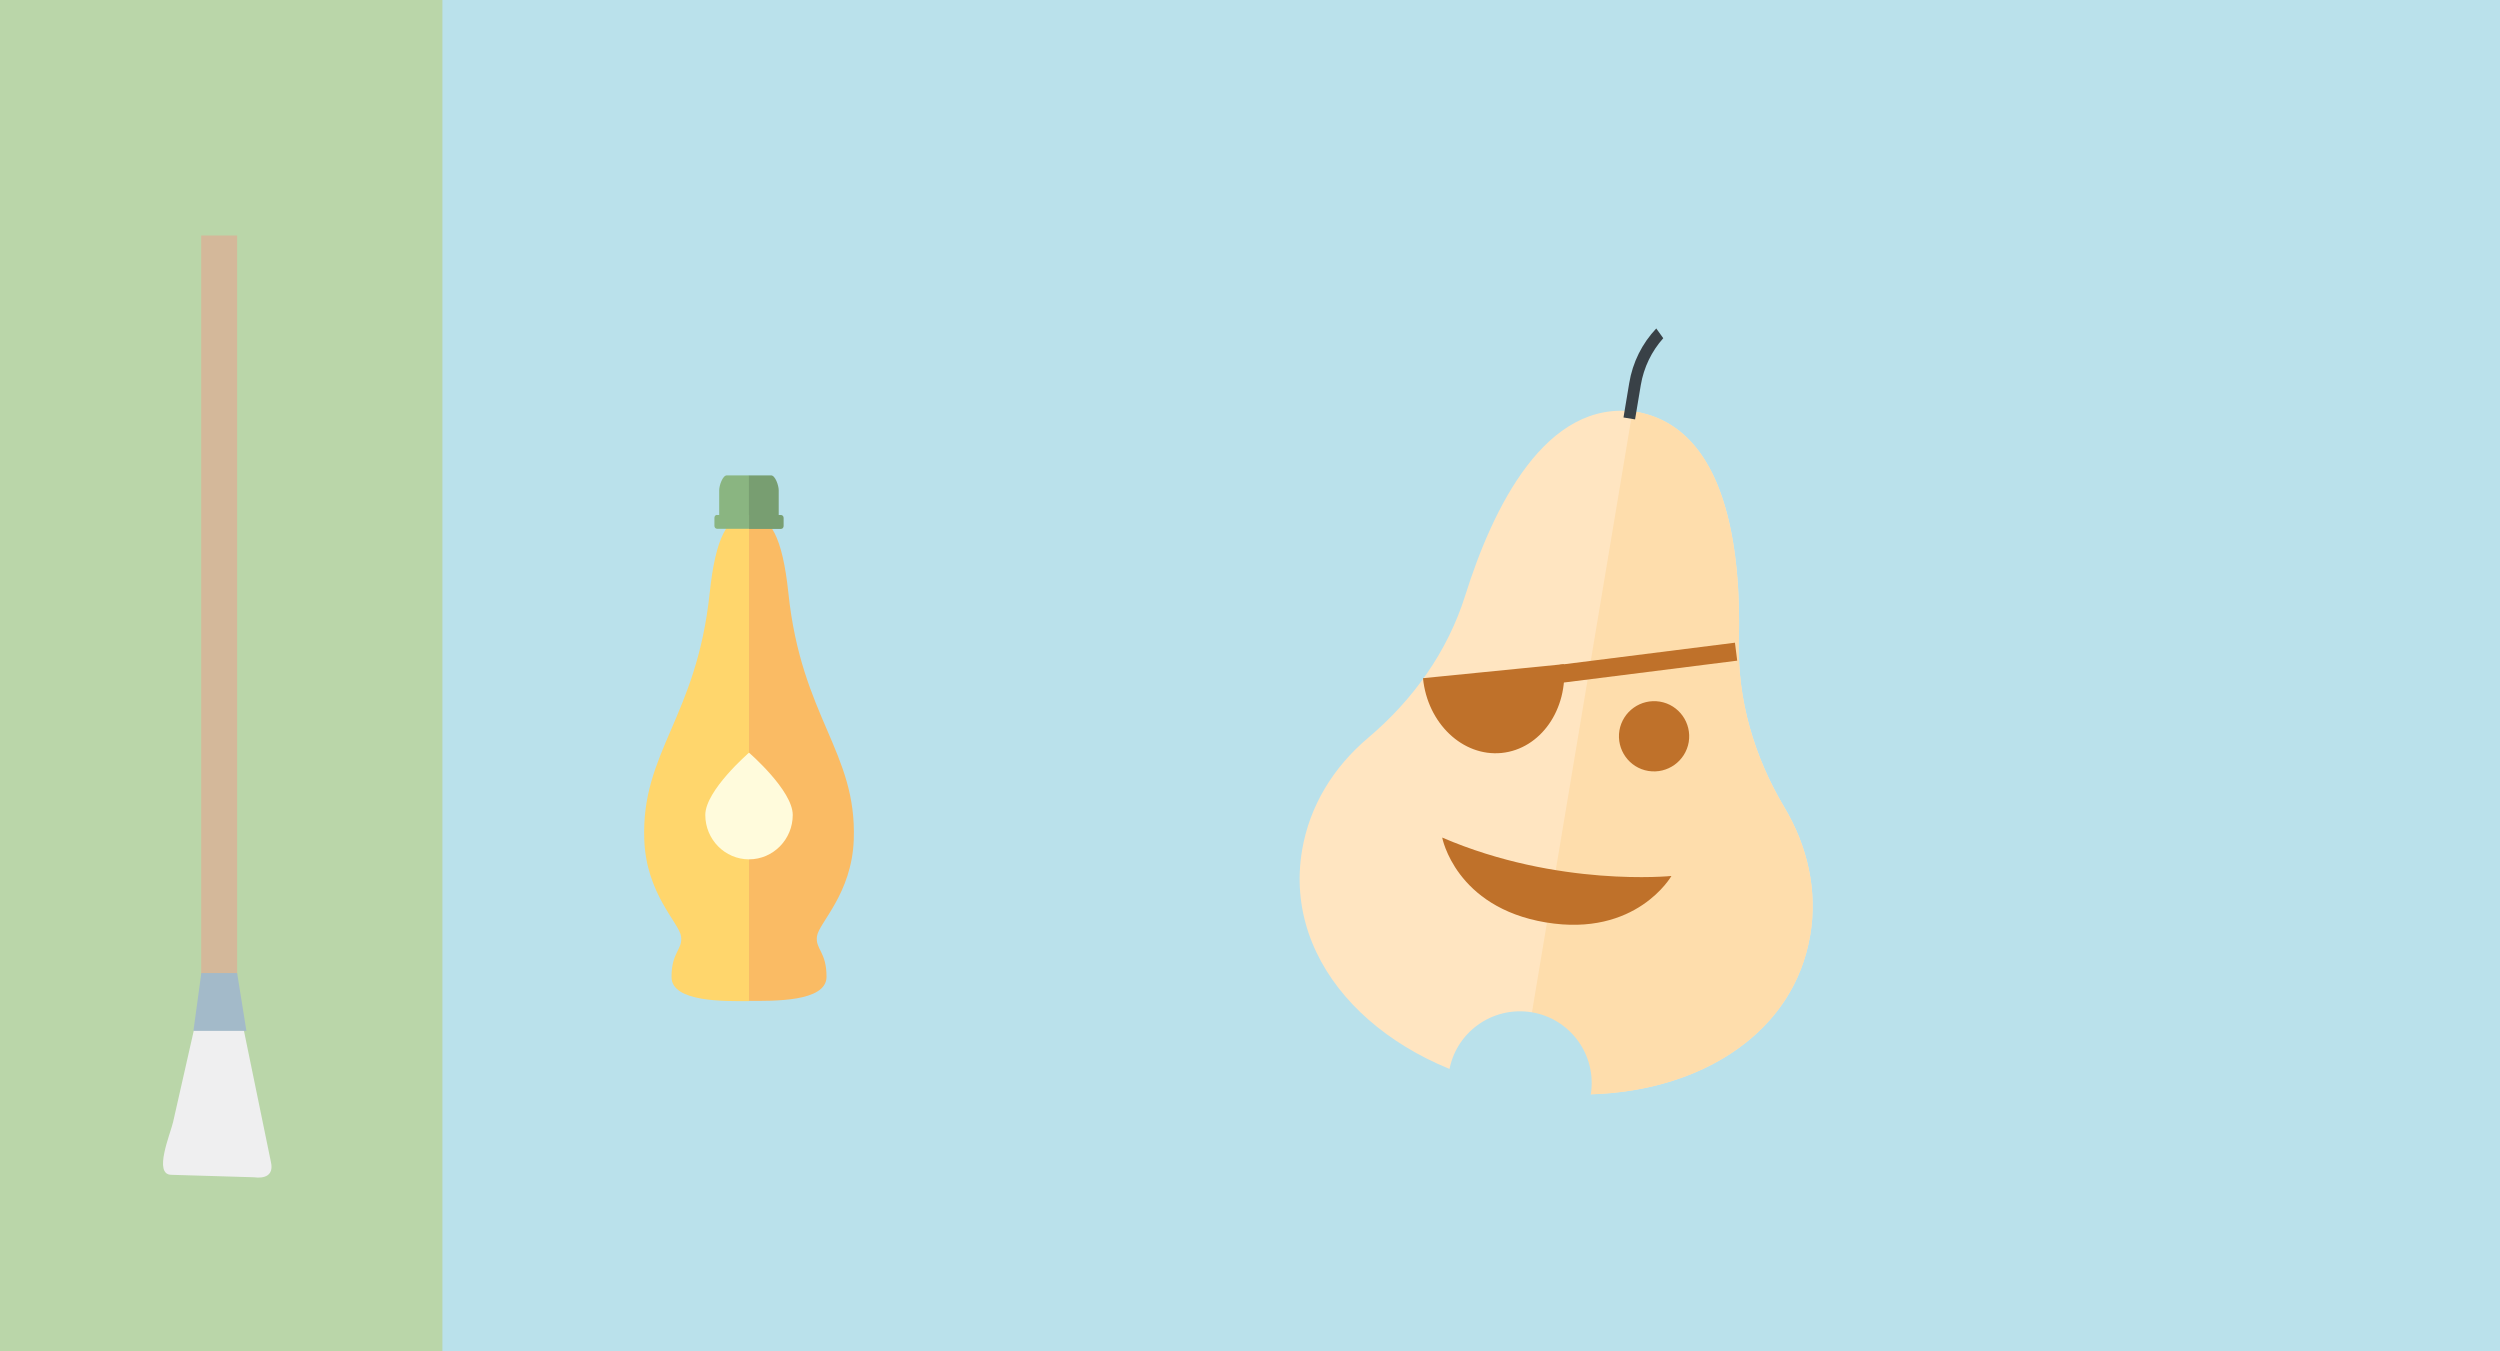 <?xml version="1.0" encoding="UTF-8"?> <svg xmlns="http://www.w3.org/2000/svg" id="Ebene_1" viewBox="0 0 183.54 99.21"><defs><style> .cls-1 { fill: #8ab581; } .cls-2 { fill: #fabb64; } .cls-3 { fill: #ffd66c; } .cls-4 { fill: #789e71; } .cls-5 { fill: #feddac; } .cls-6 { fill: #394147; } .cls-7 { fill: #a3bac9; } .cls-8 { fill: #bae1eb; } .cls-9 { fill: #bad6a9; } .cls-10 { fill: #fffbdc; } .cls-11 { fill: #efeff0; } .cls-12 { fill: #bf712a; } .cls-13 { fill: #d4b89a; } .cls-14 { fill: #ffe5c1; } </style></defs><rect class="cls-8" y="0" width="183.54" height="99.21"></rect><rect class="cls-9" width="32.48" height="99.21"></rect><path class="cls-14" d="M132.9,68.67c.55-3.28-.19-6.54-1.9-9.4-2.21-3.7-3.45-7.89-3.34-12.2.18-6.7-.87-15.6-7.49-16.83h-.02s-.02,0-.02,0c-6.66-1-10.55,7.08-12.56,13.48-1.29,4.11-3.83,7.67-7.13,10.45-2.54,2.15-4.3,4.98-4.85,8.27-1.42,8.49,5.92,15.79,16.21,17.57h.02s.02,0,.02,0c10.31,1.66,19.62-2.85,21.05-11.34"></path><path class="cls-5" d="M119.85,30.21l-8.32,49.74c.09.02.19.04.28.06h.02s.02,0,.02,0c6.05.98,11.76-.17,15.73-3.01,2.8-2,4.73-4.82,5.32-8.33.55-3.28-.19-6.54-1.9-9.4-2.21-3.7-3.45-7.89-3.34-12.2.12-4.63-.34-10.3-2.81-13.78-1.11-1.56-2.62-2.67-4.67-3.05h-.02s-.02,0-.02,0c-.1-.01-.19-.02-.29-.03"></path><path class="cls-12" d="M123.98,54.48c-.24,1.4-1.56,2.35-2.97,2.12-1.4-.23-2.35-1.56-2.12-2.97.24-1.4,1.56-2.35,2.97-2.12,1.4.23,2.35,1.56,2.12,2.97"></path><path class="cls-12" d="M114.81,48.76c.33,3.32-1.71,6.23-4.57,6.52-2.85.28-5.44-2.17-5.77-5.49l10.34-1.03Z"></path><path class="cls-12" d="M122.71,64.31s-2.57,4.52-9.22,3.41c-6.65-1.11-7.61-6.23-7.61-6.23,8.52,3.67,16.83,2.82,16.83,2.82"></path><rect class="cls-12" x="114.54" y="47.98" width="12.97" height="1.33" transform="translate(-5.14 15.54) rotate(-7.19)"></rect><path class="cls-6" d="M121.6,24.11c-1.04,1.1-1.74,2.49-1.99,4.02l-.42,2.52.85.14.42-2.52c.22-1.3.8-2.49,1.65-3.44l-.51-.71Z"></path><path class="cls-8" d="M110.76,84.72c2.88.46,5.58-1.5,6.03-4.38.46-2.88-1.51-5.58-4.38-6.03-2.88-.45-5.58,1.51-6.03,4.38-.46,2.88,1.51,5.57,4.38,6.03"></path><path class="cls-3" d="M52.1,43.55c-.96,9.14-5.04,11.66-4.8,18.1.14,3.97,2.56,6.11,2.7,7.09.14.98-.7,1.12-.7,2.99s3.96,1.77,5.69,1.77v-35.68c-1.59,0-2.46,1.66-2.89,5.74"></path><path class="cls-2" d="M59.98,68.73c.14-.98,2.56-3.12,2.7-7.09.23-6.44-3.84-8.95-4.8-18.1-.43-4.08-1.31-5.74-2.89-5.74v35.68c1.73,0,5.69.1,5.69-1.77s-.84-2.01-.7-2.99"></path><path class="cls-1" d="M54.99,37.81h-2.19v-1.82c0-.34.25-1.09.56-1.09h1.63v2.91Z"></path><path class="cls-1" d="M52.64,37.81h2.35v1.01h-2.35c-.1,0-.19-.09-.19-.21v-.6c0-.11.08-.21.19-.21"></path><path class="cls-4" d="M54.99,37.81h2.35c.1,0,.19.09.19.21v.6c0,.11-.08.21-.19.21h-2.35v-1.01Z"></path><path class="cls-4" d="M57.17,37.81v-1.82c0-.34-.25-1.09-.56-1.09h-1.63v2.91h2.19Z"></path><path class="cls-10" d="M54.99,63.09c1.77,0,3.21-1.46,3.21-3.26s-3.21-4.57-3.21-4.57c0,0-3.21,2.77-3.21,4.57s1.44,3.26,3.21,3.26"></path><rect class="cls-13" x="14.77" y="17.29" width="2.64" height="55.97"></rect><path class="cls-11" d="M12.72,82.33c-.21.93-1.5,3.92-.13,3.92l6.05.18c.8.11,1.45-.14,1.26-1.07l-2.14-10.41c-.19-.93-.94-1.69-1.67-1.69-.72,0-1.49.76-1.7,1.68l-1.67,7.38Z"></path><polygon class="cls-7" points="14.2 75.68 18.09 75.68 17.41 71.44 14.78 71.44 14.2 75.68"></polygon></svg> 